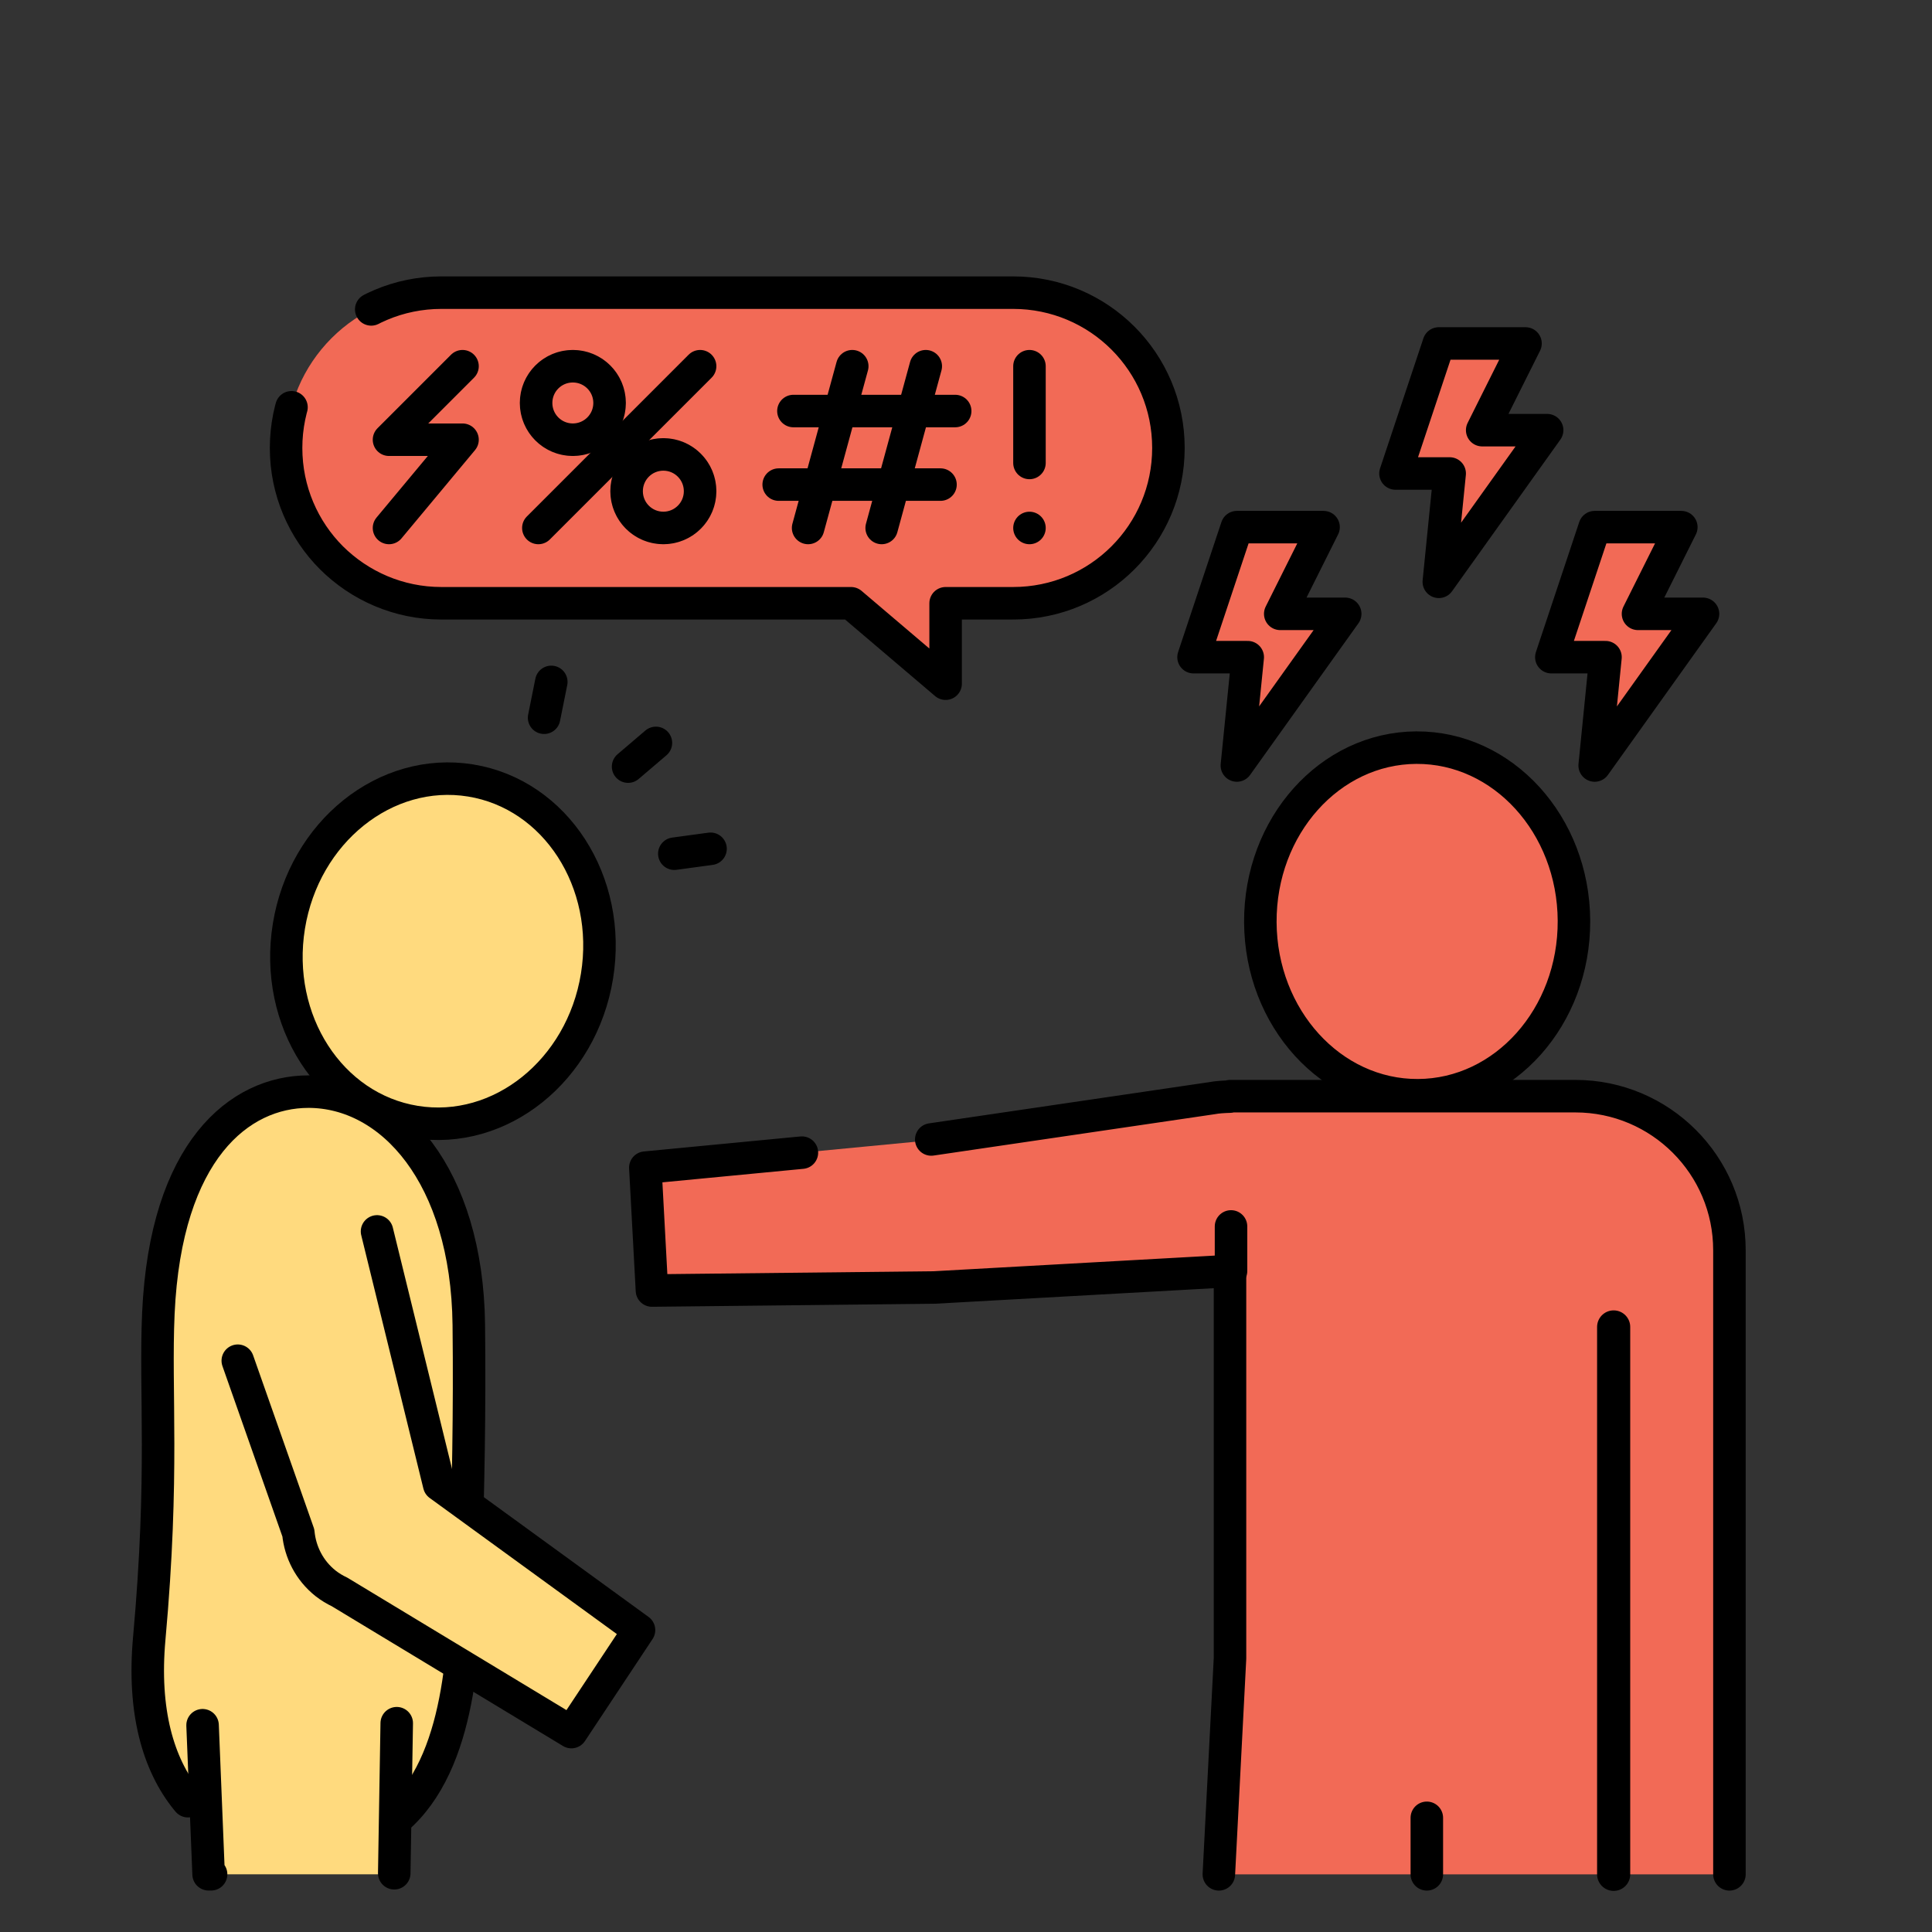 <?xml version="1.0" encoding="UTF-8"?>
<svg width="40px" height="40px" viewBox="0 0 40 40" version="1.1" xmlns="http://www.w3.org/2000/svg" xmlns:xlink="http://www.w3.org/1999/xlink">
    <rect x="0" y="0" width="40" height="40" fill="#333333" stroke="none"/>
    <title>AcosoEscolar_40x40</title>
    <g id="AcosoEscolar_40x40" stroke="none" stroke-width="1" fill="none" fill-rule="evenodd">
        <g id="Group-87" transform="translate(3, 6)">
            <path d="M0.09,27.923 C0.4,24.496 0.205,22.835 0.279,21.187 C0.432,17.818 1.961,16.601 3.386,16.601 C5.105,16.602 6.67,18.339 6.706,21.427 C6.748,25.014 6.558,28.311 6.558,28.311 C6.354,30.244 5.697,32.298 3.279,32.327 C1.364,32.35 -0.181,30.925 0.09,27.923 Z" id="Fill-5" fill="#FFDA7E"></path>
            <path d="M3.279,32.327 C1.364,32.35 -0.181,30.925 0.09,27.923 C0.4,24.496 0.205,22.835 0.279,21.187 C0.432,17.818 1.961,16.601 3.386,16.601 C5.105,16.602 6.67,18.339 6.706,21.427 C6.748,25.014 6.558,28.311 6.558,28.311 C6.354,30.244 5.697,32.298 3.279,32.327 Z" id="Stroke-7" stroke="#000000" stroke-width="0.673" stroke-linecap="round" stroke-linejoin="round" stroke-dasharray="0,1.346,0,1.346,89.716"></path>
            <path d="M2.981,13.176 C2.665,15.128 3.835,16.942 5.597,17.228 C7.358,17.514 9.043,16.163 9.36,14.211 C9.677,12.259 8.506,10.445 6.744,10.159 C4.983,9.873 3.298,11.224 2.981,13.176" id="Fill-9" fill="#FFFFFF"></path>
            <path d="M2.981,13.176 C2.665,15.128 3.835,16.942 5.597,17.228 C7.358,17.514 9.043,16.163 9.36,14.211 C9.677,12.259 8.506,10.445 6.744,10.159 C4.983,9.873 3.298,11.224 2.981,13.176 Z" id="Stroke-11" stroke="#000000" stroke-width="0.673" fill="#FFDA7E" stroke-linecap="round" stroke-linejoin="round"></path>
            <g id="Group-16" transform="translate(1.871, 19.427)">
                <path d="M0.052,2.745 L1.306,6.31 C1.344,6.706 1.534,7.088 1.87,7.355 C1.962,7.427 2.059,7.485 2.16,7.533 L6.959,10.434 L8.359,8.322 L4.222,5.314 L2.935,0.068" id="Fill-13" fill="#FFDA7E"></path>
                <path d="M0.052,2.745 L1.306,6.31 C1.344,6.706 1.534,7.088 1.87,7.355 C1.962,7.427 2.059,7.485 2.16,7.533 L6.959,10.434 L8.359,8.322 L4.222,5.314 L2.935,0.068" id="Stroke-15" stroke="#000000" stroke-width="0.673" stroke-linecap="round" stroke-linejoin="round"></path>
            </g>
            <g id="Group-20" transform="translate(10.326, 16.655)">
                <path d="M11.909,16.151 L12.14,11.68 L12.14,3.66 L6.019,4.001 L0.172,4.064 L0.035,1.52 L5.645,0.982 L11.777,0.08 C11.864,0.062 12.003,0.053 12.14,0.049 L12.14,0.04 L19.291,0.04 C21.051,0.04 22.48,1.469 22.48,3.229 L22.48,16.151" id="Fill-17" fill="#F26A56"></path>
                <path d="M11.909,16.151 L12.14,11.68 L12.14,3.66 L6.019,4.001 L0.172,4.064 L0.035,1.52 L5.645,0.982 L11.777,0.08 C11.864,0.062 12.003,0.053 12.14,0.049 L12.14,0.04 L19.291,0.04 C21.051,0.04 22.48,1.469 22.48,3.229 L22.48,16.151" id="Stroke-19" stroke="#000000" stroke-width="0.673" stroke-linecap="round" stroke-linejoin="round" stroke-dasharray="30.279,1.346,0,1.346,112.145"></path>
            </g>
            <path d="M23.094,13.094 C23.104,15.081 24.566,16.685 26.359,16.676 C28.152,16.667 29.597,15.049 29.587,13.061 C29.577,11.074 28.116,9.47 26.323,9.479 C24.53,9.488 23.084,11.107 23.094,13.094" id="Fill-25" fill="#F26A56"></path>
            <path d="M23.094,13.094 C23.104,15.081 24.566,16.685 26.359,16.676 C28.152,16.667 29.597,15.049 29.587,13.061 C29.577,11.074 28.116,9.47 26.323,9.479 C24.53,9.488 23.084,11.107 23.094,13.094 Z" id="Stroke-27" stroke="#000000" stroke-width="0.673" stroke-linecap="round" stroke-linejoin="round"></path>
            <line x1="22.487" y1="20.315" x2="22.487" y2="19.392" id="Stroke-29" stroke="#000000" stroke-width="0.673" stroke-linecap="round" stroke-linejoin="round"></line>
            <path d="M2.923,3.274 C2.923,4.163 3.282,4.967 3.863,5.549 C4.448,6.13 5.252,6.49 6.138,6.49 L14.62,6.49 L16.578,8.155 L16.578,6.49 L17.976,6.49 C19.754,6.49 21.191,5.053 21.191,3.274 C21.191,2.385 20.832,1.582 20.25,1 C19.669,0.419 18.865,0.059 17.976,0.059 L6.138,0.059 C4.363,0.059 2.923,1.499 2.923,3.274" id="Fill-31" fill="#F26A56"></path>
            <path d="M2.923,3.274 C2.923,4.163 3.282,4.967 3.863,5.549 C4.448,6.13 5.252,6.49 6.138,6.49 L14.62,6.49 L16.578,8.155 L16.578,6.49 L17.976,6.49 C19.754,6.49 21.191,5.053 21.191,3.274 C21.191,2.385 20.832,1.582 20.25,1 C19.669,0.419 18.865,0.059 17.976,0.059 L6.138,0.059 C4.363,0.059 2.923,1.499 2.923,3.274 Z" id="Stroke-33" stroke="#000000" stroke-width="0.673" stroke-linecap="round" stroke-linejoin="round" stroke-dasharray="42.615,1.346,0,1.346,89.716"></path>
            <line x1="18.314" y1="4.931" x2="18.314" y2="1.582" id="Stroke-35" stroke="#000000" stroke-width="0.673" stroke-linecap="round" stroke-linejoin="round" stroke-dasharray="0,1.346,44.858,1.346,89.716"></line>
            <path d="M6.576,1.582 L5.054,3.104 L6.576,3.104 L5.054,4.931" id="Stroke-37" stroke="#000000" stroke-width="0.673" stroke-linecap="round" stroke-linejoin="round" stroke-dasharray="43.512,1.346,0,1.346,89.716"></path>
            <path d="M9.621,2.343 C9.621,2.763 9.28,3.104 8.86,3.104 C8.439,3.104 8.099,2.763 8.099,2.343 C8.099,1.922 8.439,1.582 8.86,1.582 C9.28,1.582 9.621,1.922 9.621,2.343 Z" id="Stroke-39" stroke="#000000" stroke-width="0.673" stroke-linecap="round" stroke-linejoin="round" stroke-dasharray="43.512,1.346,0,1.346,89.716"></path>
            <path d="M11.495,4.17 C11.495,4.59 11.154,4.931 10.734,4.931 C10.313,4.931 9.973,4.59 9.973,4.17 C9.973,3.749 10.313,3.408 10.734,3.408 C11.154,3.408 11.495,3.749 11.495,4.17 Z" id="Stroke-41" stroke="#000000" stroke-width="0.673" stroke-linecap="round" stroke-linejoin="round" stroke-dasharray="43.512,1.346,0,1.346,89.716"></path>
            <line x1="11.495" y1="1.582" x2="8.146" y2="4.931" id="Stroke-43" stroke="#000000" stroke-width="0.673" stroke-linecap="round" stroke-linejoin="round" stroke-dasharray="43.512,1.346,0,1.346,89.716"></line>
            <line x1="13.427" y1="2.51" x2="16.776" y2="2.51" id="Stroke-45" stroke="#000000" stroke-width="0.673" stroke-linecap="round" stroke-linejoin="round" stroke-dasharray="43.512,1.346,0,1.346,89.716"></line>
            <line x1="13.122" y1="4.033" x2="16.472" y2="4.033" id="Stroke-47" stroke="#000000" stroke-width="0.673" stroke-linecap="round" stroke-linejoin="round" stroke-dasharray="43.512,1.346,0,1.346,89.716"></line>
            <line x1="14.645" y1="1.582" x2="13.731" y2="4.931" id="Stroke-49" stroke="#000000" stroke-width="0.673" stroke-linecap="round" stroke-linejoin="round" stroke-dasharray="43.512,1.346,0,1.346,89.716"></line>
            <line x1="16.167" y1="1.582" x2="15.254" y2="4.931" id="Stroke-51" stroke="#000000" stroke-width="0.673" stroke-linecap="round" stroke-linejoin="round" stroke-dasharray="43.512,1.346,0,1.346,89.716"></line>
            <polygon id="Fill-53" fill="#F26A56" points="26.789 1.111 28.584 1.111 27.687 2.906 29.032 2.906 26.789 6.046 27.014 3.803 25.892 3.803"></polygon>
            <polygon id="Stroke-55" stroke="#000000" stroke-width="0.673" stroke-linecap="round" stroke-linejoin="round" points="26.789 1.111 28.584 1.111 27.687 2.906 29.032 2.906 26.789 6.046 27.014 3.803 25.892 3.803"></polygon>
            <polygon id="Fill-57" fill="#F26A56" points="22.608 4.914 24.403 4.914 23.506 6.709 24.851 6.709 22.608 9.849 22.833 7.606 21.711 7.606"></polygon>
            <polygon id="Stroke-59" stroke="#000000" stroke-width="0.673" stroke-linecap="round" stroke-linejoin="round" points="22.608 4.914 24.403 4.914 23.506 6.709 24.851 6.709 22.608 9.849 22.833 7.606 21.711 7.606"></polygon>
            <polygon id="Fill-61" fill="#F26A56" points="30.016 4.914 31.81 4.914 30.913 6.709 32.259 6.709 30.016 9.849 30.24 7.606 29.119 7.606"></polygon>
            <polygon id="Stroke-63" stroke="#000000" stroke-width="0.673" stroke-linecap="round" stroke-linejoin="round" points="30.016 4.914 31.81 4.914 30.913 6.709 32.259 6.709 30.016 9.849 30.24 7.606 29.119 7.606"></polygon>
            <g id="Group-68" transform="translate(30.353, 21.437)">
                <line x1="0.056" y1="11.369" x2="0.056" y2="0.036" id="Fill-65" fill="#5EDFC6"></line>
                <line x1="0.056" y1="11.369" x2="0.056" y2="0.036" id="Stroke-67" stroke="#000000" stroke-width="0.686" stroke-linecap="round" stroke-linejoin="round"></line>
            </g>
            <g id="Group-72" transform="translate(1.178, 29.614)">
                <polyline id="Fill-69" fill="#FFDA7E" points="0.016 0.105 0.141 3.191 3.984 3.191 4.036 0.063"></polyline>
                <path d="M0.016,0.105 L0.141,3.191 L3.984,3.191 L4.036,0.063" id="Stroke-71" stroke="#000000" stroke-width="0.673" stroke-linecap="round" stroke-linejoin="round" stroke-dasharray="3.14,3.813,67.287"></path>
            </g>
            <line x1="26.541" y1="32.806" x2="26.541" y2="31.636" id="Stroke-73" stroke="#000000" stroke-width="0.673" stroke-linecap="round" stroke-linejoin="round"></line>
            <g id="Group-78" transform="translate(8.247, 8.062)">
                <line x1="0.018" y1="0.798" x2="0.167" y2="0.056" id="Fill-75" fill="#5EDFC6"></line>
                <line x1="0.018" y1="0.798" x2="0.167" y2="0.056" id="Stroke-77" stroke="#000000" stroke-width="0.673" stroke-linecap="round" stroke-linejoin="round"></line>
            </g>
            <g id="Group-82" transform="translate(9.979, 9.379)">
                <line x1="0.025" y1="0.493" x2="0.601" y2="0.002" id="Fill-79" fill="#5EDFC6"></line>
                <line x1="0.025" y1="0.493" x2="0.601" y2="0.002" id="Stroke-81" stroke="#000000" stroke-width="0.673" stroke-linecap="round" stroke-linejoin="round"></line>
            </g>
            <g id="Group-86" transform="translate(10.949, 11.527)">
                <line x1="0.012" y1="0.148" x2="0.762" y2="0.046" id="Fill-83" fill="#5EDFC6"></line>
                <line x1="0.012" y1="0.148" x2="0.762" y2="0.046" id="Stroke-85" stroke="#000000" stroke-width="0.673" stroke-linecap="round" stroke-linejoin="round"></line>
            </g>
        </g>
    </g>
</svg>